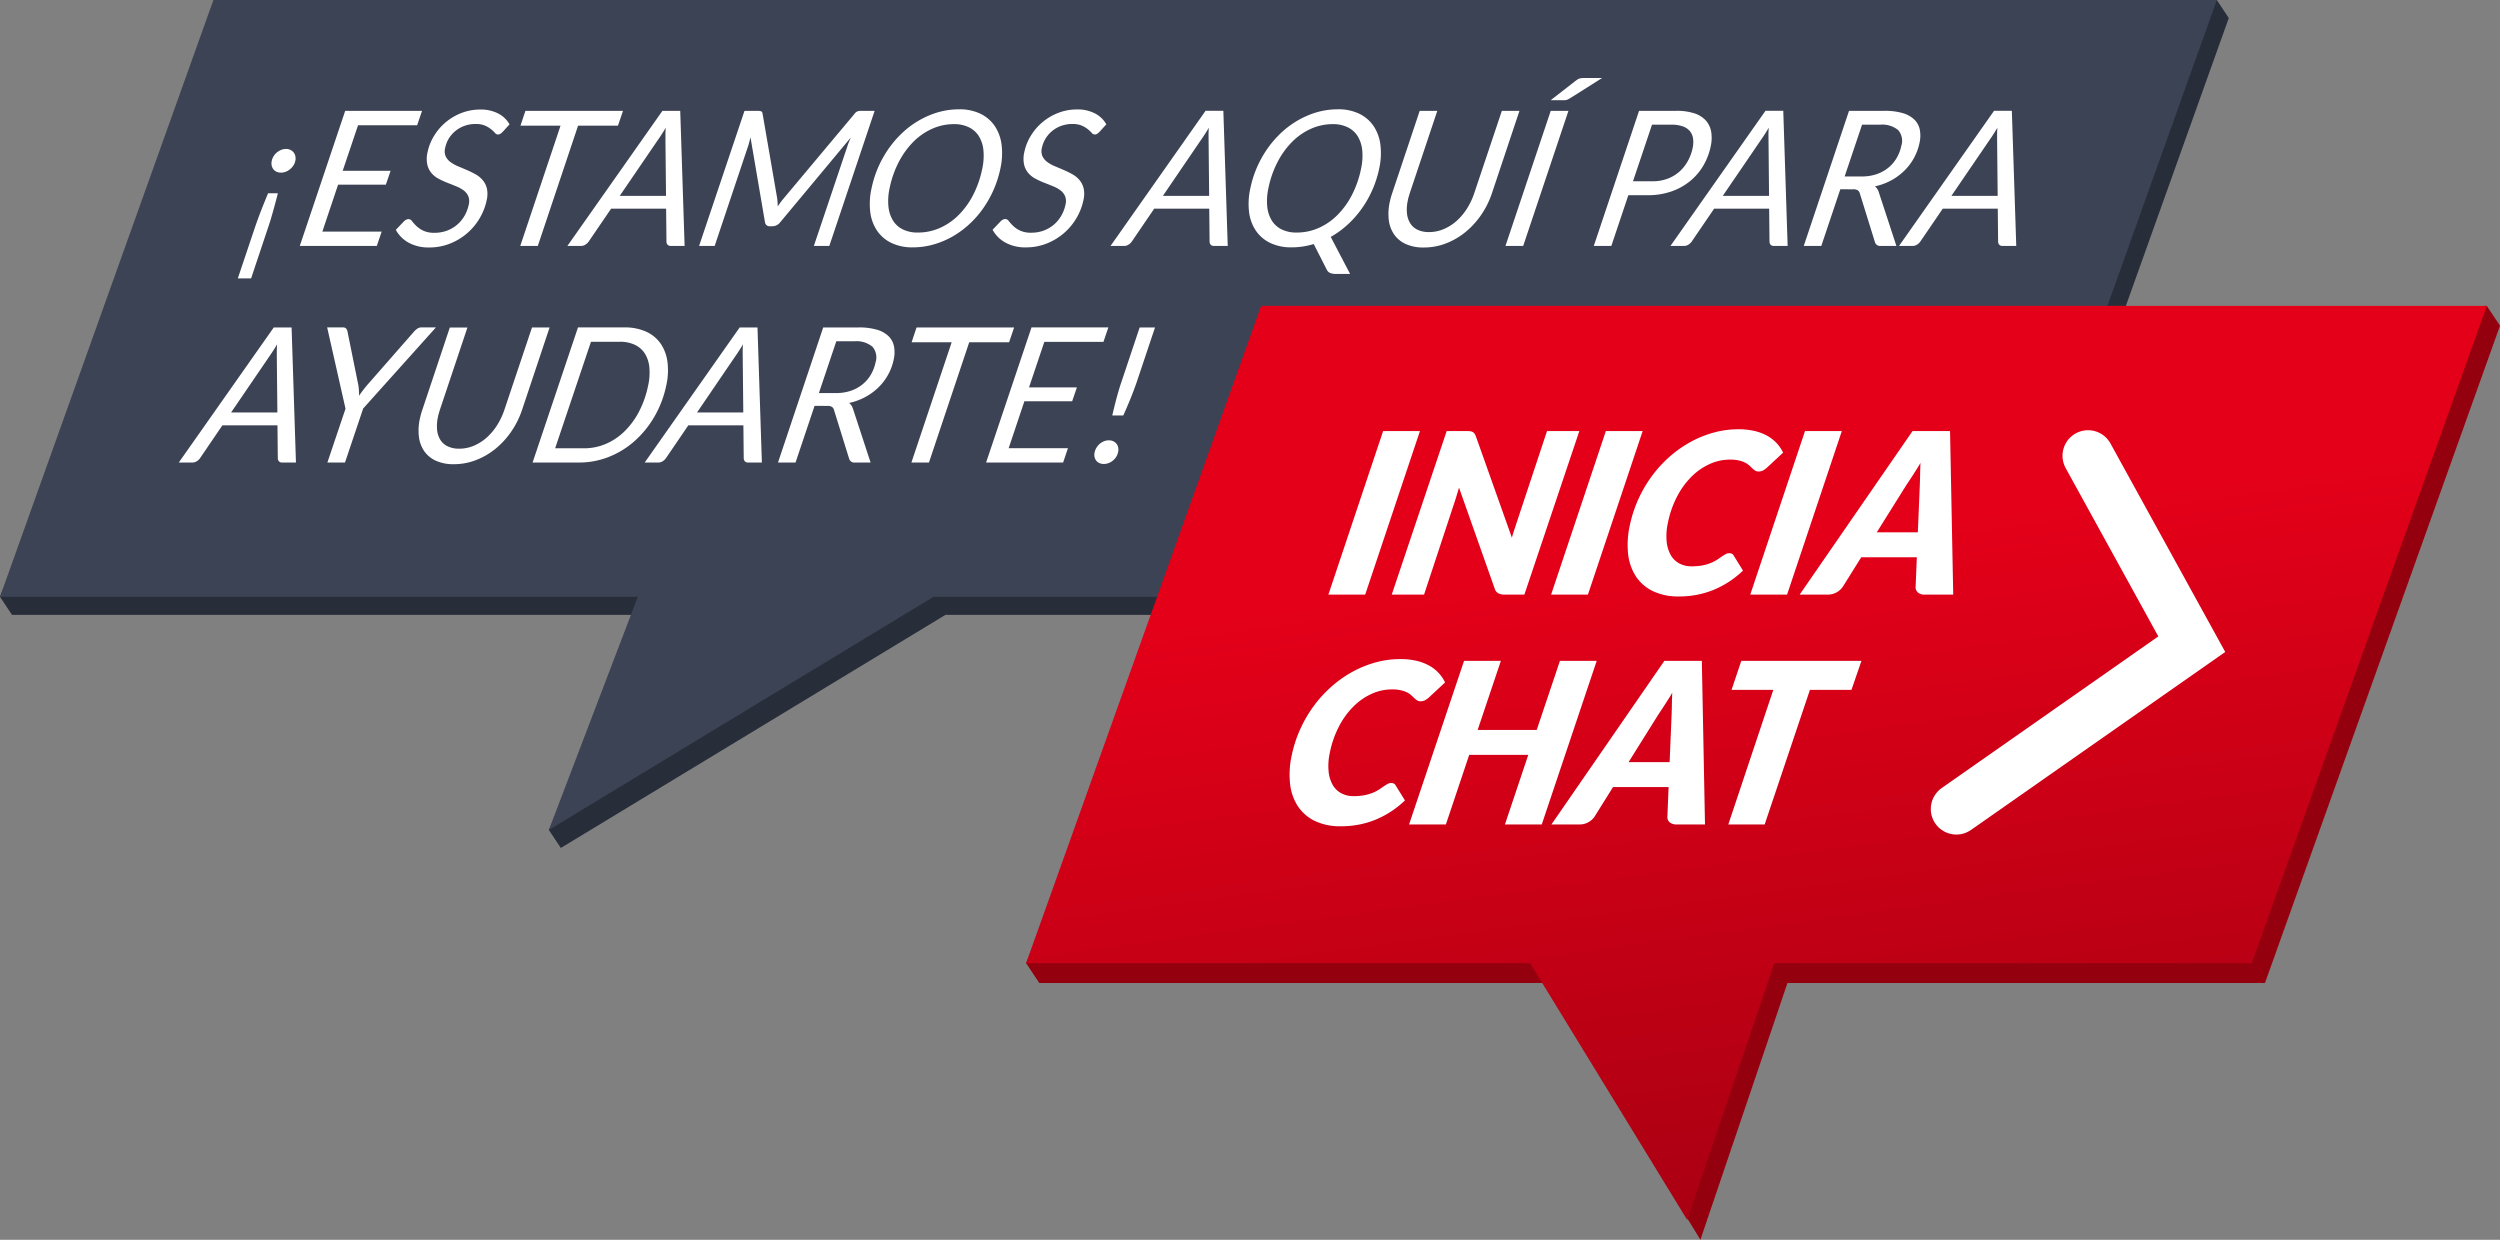 <svg xmlns="http://www.w3.org/2000/svg" xmlns:xlink="http://www.w3.org/1999/xlink" width="298.289" height="147.927" viewBox="0 0 298.289 147.927"><rect x="0" y="0" width="298.289" height="147.927" fill="#808080" stroke="none"/><defs><linearGradient id="a" x1="0.477" y1="0.252" x2="0.631" y2="0.961" gradientUnits="objectBoundingBox"><stop offset="0" stop-color="#e50019"/><stop offset="1" stop-color="#aa0012"/></linearGradient></defs><g transform="translate(0.012 -40.964)"><path d="M27.579,44.163-.012,112.174l1.429,2.15h76.1L65.474,139.99l1.429,2.15L112.8,114.324H240.455l25.462-71.21-1.429-2.15Z" fill="#282d3a"/><path d="M25.451,40.964-.012,112.174h76.1L65.474,139.99l45.893-27.816H239.026l25.462-71.21Z" fill="#3c4354"/><path d="M28.363,74.178l2.05-6.1c.116-.337.232-.666.349-.984s.237-.642.363-.968.259-.661.4-1.006.29-.712.448-1.1h1.17q-.15.6-.288,1.114t-.275,1q-.137.483-.277.962c-.093.318-.2.647-.316.984l-2.038,6.1Zm4.05-14.027a1.683,1.683,0,0,1,.223-.552,1.869,1.869,0,0,1,.395-.45,1.943,1.943,0,0,1,.509-.3,1.521,1.521,0,0,1,.58-.113,1.171,1.171,0,0,1,.522.113,1.066,1.066,0,0,1,.588.753,1.3,1.3,0,0,1-.005.552,1.625,1.625,0,0,1-.23.556,1.992,1.992,0,0,1-.4.445,1.832,1.832,0,0,1-.507.3,1.569,1.569,0,0,1-.569.107,1.26,1.26,0,0,1-.534-.107,1.012,1.012,0,0,1-.381-.3,1.063,1.063,0,0,1-.2-.445A1.329,1.329,0,0,1,32.413,60.151Z" fill="#fff"/><path d="M49.759,55.91H42.707l-1.83,5.433h5.714L46.026,63h-5.7l-1.876,5.6h7.075l-.577,1.709h-9.19l5.417-16.119h9.168Z" fill="#fff"/><path d="M59.976,56.686a1.816,1.816,0,0,1-.287.242.522.522,0,0,1-.288.085.484.484,0,0,1-.363-.2,3.79,3.79,0,0,0-.454-.427,3.4,3.4,0,0,0-.714-.428,2.775,2.775,0,0,0-1.139-.2,3.822,3.822,0,0,0-1.331.225,3.666,3.666,0,0,0-1.08.613,3.548,3.548,0,0,0-.784.9A3.609,3.609,0,0,0,53.1,58.62a1.544,1.544,0,0,0,.061.985,1.816,1.816,0,0,0,.562.686,4.194,4.194,0,0,0,.9.507q.522.219,1.057.449t1.044.512a3.029,3.029,0,0,1,.859.7,2.436,2.436,0,0,1,.5,1,3.185,3.185,0,0,1-.032,1.417,7,7,0,0,1-.854,2.165,7.126,7.126,0,0,1-3.55,3,6.611,6.611,0,0,1-2.446.45,4.923,4.923,0,0,1-2.45-.568,3.852,3.852,0,0,1-1.536-1.535l.955-1a1,1,0,0,1,.269-.2.659.659,0,0,1,.309-.08.529.529,0,0,1,.408.254,5.206,5.206,0,0,0,.51.562,3.217,3.217,0,0,0,.825.562,3.053,3.053,0,0,0,1.353.254,4.19,4.19,0,0,0,1.452-.248,4.034,4.034,0,0,0,1.2-.686,4.08,4.08,0,0,0,.892-1.052,4.41,4.41,0,0,0,.525-1.355,1.66,1.66,0,0,0-.051-1.029,1.731,1.731,0,0,0-.562-.693,4.042,4.042,0,0,0-.891-.489c-.343-.139-.694-.279-1.058-.421a9.581,9.581,0,0,1-1.045-.484,2.928,2.928,0,0,1-.85-.686,2.4,2.4,0,0,1-.49-1.024,3.481,3.481,0,0,1,.047-1.5,6.07,6.07,0,0,1,.765-1.9,6.551,6.551,0,0,1,1.377-1.609,6.666,6.666,0,0,1,1.878-1.113,6.135,6.135,0,0,1,2.271-.417,4.474,4.474,0,0,1,2.127.473A3.291,3.291,0,0,1,60.784,55.8Z" fill="#fff"/><path d="M74.322,54.189l-.6,1.766H68.963L64.157,70.308H62.064L66.87,55.955H62.09l.589-1.766Z" fill="#fff"/><path d="M81.672,70.308H80.051a.525.525,0,0,1-.408-.14.56.56,0,0,1-.136-.366l-.04-3.937H72.9L70.216,69.8a1.363,1.363,0,0,1-.385.355.92.92,0,0,1-.5.151H67.689L79.024,54.189H81.15Zm-7.741-5.973h5.523l-.067-6.67c0-.195,0-.417,0-.664s.011-.513.035-.8q-.249.427-.491.8t-.452.669Z" fill="#fff"/><path d="M92.765,65.14c.01.146.017.3.022.455a9.1,9.1,0,0,1,.666-.911l8.487-10.135a.873.873,0,0,1,.386-.309,1.626,1.626,0,0,1,.455-.051h1.564L98.939,70.308H97.094L101.1,58.4q.071-.225.175-.484l.222-.54-8.412,10.1a1.17,1.17,0,0,1-.924.483h-.292a.546.546,0,0,1-.607-.483L89.533,57.35c-.045.18-.091.356-.134.528s-.09.334-.138.484l-4,11.946H83.4l5.418-16.119h1.541a1.4,1.4,0,0,1,.433.051c.1.033.164.137.187.309l1.749,10.135Q92.75,64.921,92.765,65.14Z" fill="#fff"/><path d="M119.343,61.107a12.81,12.81,0,0,1-2.154,4.865,11.678,11.678,0,0,1-1.691,1.873,11.048,11.048,0,0,1-2,1.418,10.145,10.145,0,0,1-2.228.9,9.022,9.022,0,0,1-2.367.315,5.733,5.733,0,0,1-2.56-.529,4.331,4.331,0,0,1-1.712-1.468,5.064,5.064,0,0,1-.808-2.233,8.348,8.348,0,0,1,.158-2.834,12.724,12.724,0,0,1,1.445-3.786,12.25,12.25,0,0,1,2.4-2.975,10.726,10.726,0,0,1,3.091-1.946,9.14,9.14,0,0,1,3.505-.7,5.687,5.687,0,0,1,2.559.534,4.374,4.374,0,0,1,1.71,1.479,5.15,5.15,0,0,1,.806,2.245A8.459,8.459,0,0,1,119.343,61.107Zm-2.169.045a7.191,7.191,0,0,0,.156-2.222,3.958,3.958,0,0,0-.533-1.692,2.9,2.9,0,0,0-1.189-1.08,3.951,3.951,0,0,0-1.8-.383,6.341,6.341,0,0,0-2.554.534,7.416,7.416,0,0,0-2.237,1.524,9.764,9.764,0,0,0-1.755,2.391,11.8,11.8,0,0,0-1.117,3.133,7.1,7.1,0,0,0-.156,2.216,3.959,3.959,0,0,0,.536,1.687,2.872,2.872,0,0,0,1.183,1.074,3.979,3.979,0,0,0,1.8.377,6.432,6.432,0,0,0,2.577-.529,7.326,7.326,0,0,0,2.233-1.513,9.515,9.515,0,0,0,1.75-2.384A11.987,11.987,0,0,0,117.174,61.152Z" fill="#fff"/><path d="M131.182,56.686a1.817,1.817,0,0,1-.287.242.522.522,0,0,1-.288.085.484.484,0,0,1-.363-.2,3.791,3.791,0,0,0-.454-.427,3.375,3.375,0,0,0-.714-.428,2.775,2.775,0,0,0-1.139-.2,3.822,3.822,0,0,0-1.331.225,3.666,3.666,0,0,0-1.08.613,3.548,3.548,0,0,0-.784.9,3.609,3.609,0,0,0-.439,1.113,1.544,1.544,0,0,0,.061.985,1.835,1.835,0,0,0,.562.686,4.194,4.194,0,0,0,.9.507q.522.219,1.058.449t1.043.512a3.029,3.029,0,0,1,.859.7,2.436,2.436,0,0,1,.5,1,3.185,3.185,0,0,1-.032,1.417,7,7,0,0,1-.854,2.165,7.126,7.126,0,0,1-3.55,3,6.611,6.611,0,0,1-2.446.45,4.923,4.923,0,0,1-2.45-.568,3.852,3.852,0,0,1-1.536-1.535l.955-1a1,1,0,0,1,.269-.2.662.662,0,0,1,.309-.08.529.529,0,0,1,.408.254,5.206,5.206,0,0,0,.51.562,3.217,3.217,0,0,0,.825.562,3.053,3.053,0,0,0,1.353.254,4.19,4.19,0,0,0,1.452-.248,4.021,4.021,0,0,0,1.2-.686,4.1,4.1,0,0,0,.893-1.052,4.433,4.433,0,0,0,.524-1.355,1.66,1.66,0,0,0-.051-1.029,1.731,1.731,0,0,0-.562-.693,4.042,4.042,0,0,0-.891-.489c-.343-.139-.694-.279-1.058-.421a9.669,9.669,0,0,1-1.045-.484,2.928,2.928,0,0,1-.85-.686,2.4,2.4,0,0,1-.49-1.024,3.483,3.483,0,0,1,.048-1.5,6.067,6.067,0,0,1,.764-1.9,6.55,6.55,0,0,1,1.377-1.609,6.666,6.666,0,0,1,1.878-1.113,6.136,6.136,0,0,1,2.272-.417,4.473,4.473,0,0,1,2.126.473A3.291,3.291,0,0,1,131.99,55.8Z" fill="#fff"/><path d="M146.476,70.308h-1.62a.529.529,0,0,1-.409-.14.57.57,0,0,1-.136-.366l-.04-3.937H137.7L135.02,69.8a1.336,1.336,0,0,1-.385.355.92.92,0,0,1-.5.151h-1.642l11.334-16.119h2.126Zm-7.74-5.973h5.523l-.067-6.67c0-.195-.005-.417-.005-.664s.011-.513.034-.8q-.249.427-.491.8c-.162.251-.313.474-.451.669Z" fill="#fff"/><path d="M164.541,61.107a12.73,12.73,0,0,1-2.129,4.825,12,12,0,0,1-1.675,1.874,10.675,10.675,0,0,1-1.973,1.422l2.312,4.421h-1.7a1.826,1.826,0,0,1-.658-.107.768.768,0,0,1-.418-.388l-1.563-3.071a10.01,10.01,0,0,1-1.305.293,8.679,8.679,0,0,1-1.332.1,5.736,5.736,0,0,1-2.56-.529,4.331,4.331,0,0,1-1.712-1.468,5.077,5.077,0,0,1-.808-2.233,8.374,8.374,0,0,1,.158-2.834,12.7,12.7,0,0,1,1.446-3.786,12.2,12.2,0,0,1,2.4-2.975,10.707,10.707,0,0,1,3.09-1.946,9.148,9.148,0,0,1,3.506-.7,5.686,5.686,0,0,1,2.558.534,4.374,4.374,0,0,1,1.71,1.479,5.138,5.138,0,0,1,.806,2.245A8.457,8.457,0,0,1,164.541,61.107Zm-2.17.045a7.194,7.194,0,0,0,.157-2.222,3.958,3.958,0,0,0-.534-1.692,2.9,2.9,0,0,0-1.189-1.08,3.95,3.95,0,0,0-1.8-.383,6.342,6.342,0,0,0-2.555.534,7.4,7.4,0,0,0-2.236,1.524,9.741,9.741,0,0,0-1.756,2.391,11.8,11.8,0,0,0-1.116,3.133,7.132,7.132,0,0,0-.157,2.216,3.973,3.973,0,0,0,.536,1.687,2.874,2.874,0,0,0,1.184,1.074,3.972,3.972,0,0,0,1.8.377,6.429,6.429,0,0,0,2.577-.529,7.314,7.314,0,0,0,2.233-1.513,9.514,9.514,0,0,0,1.75-2.384A11.986,11.986,0,0,0,162.371,61.152Z" fill="#fff"/><path d="M170.495,68.655a4.442,4.442,0,0,0,1.733-.349,5.548,5.548,0,0,0,1.531-.962,6.852,6.852,0,0,0,1.246-1.468,8.312,8.312,0,0,0,.886-1.867l3.292-9.82h2.1l-3.279,9.82a10.44,10.44,0,0,1-1.272,2.57,9.742,9.742,0,0,1-1.872,2.059A8.54,8.54,0,0,1,172.53,70a7.251,7.251,0,0,1-2.653.494,5.082,5.082,0,0,1-2.13-.4,3.429,3.429,0,0,1-1.4-1.131,3.828,3.828,0,0,1-.651-1.727,6.419,6.419,0,0,1,.118-2.193,9.32,9.32,0,0,1,.287-1.035l3.28-9.82h2.1L168.2,64c-.046.151-.09.3-.132.439s-.076.282-.1.416a5.036,5.036,0,0,0-.109,1.542,2.805,2.805,0,0,0,.386,1.2,2.084,2.084,0,0,0,.88.781A3.117,3.117,0,0,0,170.495,68.655Z" fill="#fff"/><path d="M181.728,70.308h-2.114l5.4-16.119h2.114Zm9.411-20.034L187.4,52.637a4.294,4.294,0,0,1-.377.208.907.907,0,0,1-.382.073h-1.63l2.937-2.283c.09-.068.171-.126.245-.175a1.07,1.07,0,0,1,.221-.112,1.173,1.173,0,0,1,.237-.057,2.424,2.424,0,0,1,.307-.017Z" fill="#fff"/><path d="M194.274,64.257l-2.028,6.051h-2.093l5.4-16.119h4.443a6.674,6.674,0,0,1,2.163.3,3.146,3.146,0,0,1,1.374.866,2.719,2.719,0,0,1,.63,1.35,4.637,4.637,0,0,1-.069,1.755,7.5,7.5,0,0,1-.913,2.334,6.863,6.863,0,0,1-1.6,1.827,7.28,7.28,0,0,1-2.212,1.2,8.386,8.386,0,0,1-2.752.434Zm2.824-8.415-2.268,6.75h2.34a5.024,5.024,0,0,0,1.75-.293,4.508,4.508,0,0,0,1.4-.816,4.707,4.707,0,0,0,1.019-1.248,5.45,5.45,0,0,0,.6-1.58,3.226,3.226,0,0,0,.057-1.17,1.78,1.78,0,0,0-.385-.883,1.932,1.932,0,0,0-.848-.563,3.906,3.906,0,0,0-1.32-.2Z" fill="#fff"/><path d="M213.281,70.308h-1.62a.527.527,0,0,1-.409-.14.565.565,0,0,1-.136-.366l-.04-3.937h-6.569L201.825,69.8a1.362,1.362,0,0,1-.385.355.92.92,0,0,1-.5.151H199.3l11.334-16.119h2.126Zm-7.74-5.973h5.522L211,57.665c0-.195-.006-.417-.006-.664s.012-.513.035-.8q-.249.427-.491.8t-.452.669Z" fill="#fff"/><path d="M219.567,63.548l-2.269,6.76h-2.093l5.4-16.119h4.24a7.48,7.48,0,0,1,2.165.27,3.322,3.322,0,0,1,1.388.771,2.322,2.322,0,0,1,.653,1.214,3.9,3.9,0,0,1-.04,1.592,6.47,6.47,0,0,1-1.845,3.335,7,7,0,0,1-1.568,1.137,7.43,7.43,0,0,1-1.9.691,1.44,1.44,0,0,1,.452.675l2.108,6.434h-1.867a.638.638,0,0,1-.692-.45l-1.8-5.8a.7.7,0,0,0-.255-.393,1.089,1.089,0,0,0-.583-.113Zm2.593-7.706-2.077,6.176h2.059a5.358,5.358,0,0,0,1.744-.27,4.535,4.535,0,0,0,1.394-.759,4.305,4.305,0,0,0,1-1.159,4.846,4.846,0,0,0,.564-1.468,1.949,1.949,0,0,0-.372-1.873,2.976,2.976,0,0,0-2.174-.647Z" fill="#fff"/><path d="M240.559,70.308h-1.62a.529.529,0,0,1-.409-.14.57.57,0,0,1-.136-.366l-.04-3.937h-6.569L229.1,69.8a1.336,1.336,0,0,1-.385.355.92.92,0,0,1-.5.151h-1.642l11.334-16.119h2.126Zm-7.74-5.973h5.523l-.067-6.67c0-.195,0-.417,0-.664s.011-.513.034-.8q-.249.427-.491.8c-.162.251-.313.474-.451.669Z" fill="#fff"/><path d="M35.3,96.152H33.68a.529.529,0,0,1-.408-.14.568.568,0,0,1-.137-.366l-.04-3.937H26.526l-2.682,3.937A1.328,1.328,0,0,1,23.46,96a.922.922,0,0,1-.5.152H21.318L32.653,80.033h2.126ZM27.56,90.179h5.523l-.067-6.67q0-.294,0-.664t.035-.8c-.166.285-.329.553-.492.8s-.313.475-.451.669Z" fill="#fff"/><path d="M43.319,89.706,41.15,96.152h-2.1l2.164-6.423-2.191-9.7h1.867a.492.492,0,0,1,.4.14.8.8,0,0,1,.16.354l1.305,6.457q.043.327.06.618t.011.586q.2-.293.422-.586t.486-.618l5.658-6.457a2.46,2.46,0,0,1,.38-.337.822.822,0,0,1,.49-.157H52Z" fill="#fff"/><path d="M54.775,94.5a4.463,4.463,0,0,0,1.734-.348,5.586,5.586,0,0,0,1.531-.962,6.848,6.848,0,0,0,1.245-1.468,8.378,8.378,0,0,0,.887-1.867l3.291-9.82h2.1l-3.28,9.82a10.422,10.422,0,0,1-1.272,2.57,9.766,9.766,0,0,1-1.872,2.059,8.562,8.562,0,0,1-2.333,1.366,7.231,7.231,0,0,1-2.653.5,5.074,5.074,0,0,1-2.129-.4,3.438,3.438,0,0,1-1.4-1.13,3.82,3.82,0,0,1-.65-1.727,6.39,6.39,0,0,1,.117-2.193,9.26,9.26,0,0,1,.287-1.035l3.28-9.82h2.1L52.48,89.841c-.047.151-.091.3-.133.439s-.076.281-.1.416a5.029,5.029,0,0,0-.108,1.541,2.787,2.787,0,0,0,.385,1.2,2.086,2.086,0,0,0,.88.782A3.117,3.117,0,0,0,54.775,94.5Z" fill="#fff"/><path d="M79.482,86.962a12.471,12.471,0,0,1-1.433,3.751,11.772,11.772,0,0,1-2.373,2.9,10.311,10.311,0,0,1-3.063,1.873,9.5,9.5,0,0,1-3.511.664H63.534l5.417-16.119h5.557a6.062,6.062,0,0,1,2.576.506,4.227,4.227,0,0,1,1.728,1.423,4.989,4.989,0,0,1,.816,2.193A8.125,8.125,0,0,1,79.482,86.962Zm-2.17.045a7.083,7.083,0,0,0,.156-2.194,3.752,3.752,0,0,0-.536-1.659,2.855,2.855,0,0,0-1.188-1.046,4.1,4.1,0,0,0-1.8-.365H70.5l-4.276,12.71h3.442a6.592,6.592,0,0,0,2.572-.511,7.263,7.263,0,0,0,2.226-1.474,9.254,9.254,0,0,0,1.74-2.34A11.78,11.78,0,0,0,77.312,87.007Z" fill="#fff"/><path d="M90.891,96.152h-1.62a.529.529,0,0,1-.408-.14.568.568,0,0,1-.137-.366l-.04-3.937H82.117l-2.682,3.937a1.328,1.328,0,0,1-.384.354.927.927,0,0,1-.5.152H76.909L88.243,80.033h2.126Zm-7.74-5.973h5.523l-.067-6.67q0-.294-.005-.664c0-.248.011-.514.034-.8q-.249.428-.491.8c-.162.251-.313.475-.451.669Z" fill="#fff"/><path d="M97.177,89.391l-2.269,6.761H92.815L98.21,80.033h4.24a7.483,7.483,0,0,1,2.165.269,3.332,3.332,0,0,1,1.389.771,2.33,2.33,0,0,1,.652,1.215,3.887,3.887,0,0,1-.04,1.592,6.451,6.451,0,0,1-1.845,3.335,6.964,6.964,0,0,1-1.568,1.136,7.432,7.432,0,0,1-1.9.692,1.44,1.44,0,0,1,.452.675l2.108,6.434h-1.867a.641.641,0,0,1-.692-.45l-1.8-5.8a.7.7,0,0,0-.254-.394,1.1,1.1,0,0,0-.584-.113Zm2.594-7.705-2.077,6.176h2.058a5.368,5.368,0,0,0,1.745-.27,4.52,4.52,0,0,0,1.393-.76,4.3,4.3,0,0,0,1-1.158,4.858,4.858,0,0,0,.565-1.468,1.949,1.949,0,0,0-.372-1.873,2.979,2.979,0,0,0-2.175-.647Z" fill="#fff"/><path d="M120.989,80.033l-.6,1.766h-4.757l-4.806,14.353h-2.093L113.538,81.8h-4.78l.589-1.766Z" fill="#fff"/><path d="M131.647,81.753h-7.053l-1.829,5.434h5.714l-.566,1.653h-5.7l-1.876,5.6h7.075l-.577,1.71h-9.191l5.418-16.119h9.168Z" fill="#fff"/><path d="M130.6,94.914a1.7,1.7,0,0,1,.224-.551,1.955,1.955,0,0,1,.388-.45,1.843,1.843,0,0,1,.5-.3,1.523,1.523,0,0,1,.581-.113,1.2,1.2,0,0,1,.526.113,1.066,1.066,0,0,1,.386.3,1.051,1.051,0,0,1,.2.45,1.334,1.334,0,0,1-.01.551,1.668,1.668,0,0,1-.226.558,1.882,1.882,0,0,1-.392.443,1.82,1.82,0,0,1-.513.3,1.612,1.612,0,0,1-.574.107,1.257,1.257,0,0,1-.534-.107.985.985,0,0,1-.376-.3,1.1,1.1,0,0,1-.2-.443A1.321,1.321,0,0,1,130.6,94.914Zm7.2-14.881-2.161,6.456c-.116.338-.235.666-.354.985s-.245.639-.374.961-.267.656-.414,1-.31.713-.483,1.1H132.7q.135-.585.263-1.1t.257-1q.131-.483.272-.961t.316-.985l2.16-6.456Z" fill="#fff"/><path d="M152.805,80.985l-30.387,74.9,1.574,2.368h60.138l18.742,30.635,10.388-30.635h56.974l28.043-78.427L296.7,77.462Z" fill="#95000e"/><path d="M150.461,77.462l-28.043,78.427h60.138L201.3,186.523l10.388-30.635H268.66L296.7,77.462Z" fill="url(#a)"/><path d="M162.877,111.911h-4.393l6.532-19.516h4.394Z" fill="#fff"/><path d="M175.373,92.415a.908.908,0,0,1,.328.094.645.645,0,0,1,.23.208,1.413,1.413,0,0,1,.167.348l4.283,12.055q.126-.468.271-.9c.1-.286.185-.554.264-.8l3.657-11.024h3.857l-6.559,19.516h-2.278a1.886,1.886,0,0,1-.812-.147.94.94,0,0,1-.454-.576L174.07,99.146c-.072.25-.143.491-.215.723s-.137.452-.2.657L169.9,111.911h-3.857L172.6,92.395h2.3C175.09,92.395,175.246,92.4,175.373,92.415Z" fill="#fff"/><path d="M189.452,111.911h-4.393l6.533-19.516h4.393Z" fill="#fff"/><path d="M201.824,108.536a6.646,6.646,0,0,0,1.3-.114,5.406,5.406,0,0,0,.993-.288,4.147,4.147,0,0,0,.737-.382c.209-.138.4-.265.564-.382a4.938,4.938,0,0,1,.463-.287.89.89,0,0,1,.426-.114.677.677,0,0,1,.339.073.444.444,0,0,1,.173.168l1.136,1.835a11.271,11.271,0,0,1-3.509,2.3,10.807,10.807,0,0,1-4.138.784,6.892,6.892,0,0,1-3.136-.65,5.062,5.062,0,0,1-2.025-1.788,6.123,6.123,0,0,1-.907-2.7,10.64,10.64,0,0,1,.215-3.369,14.916,14.916,0,0,1,1.05-3.175,15.323,15.323,0,0,1,1.646-2.772,14.727,14.727,0,0,1,2.129-2.291,13.756,13.756,0,0,1,2.49-1.727,12.593,12.593,0,0,1,2.737-1.092,11.023,11.023,0,0,1,2.88-.382,8.335,8.335,0,0,1,1.958.208,5.841,5.841,0,0,1,1.512.575,4.573,4.573,0,0,1,1.12.878,4.671,4.671,0,0,1,.765,1.125l-1.9,1.768a2.666,2.666,0,0,1-.446.335,1.144,1.144,0,0,1-.6.148.7.7,0,0,1-.393-.108,2.272,2.272,0,0,1-.326-.261c-.107-.1-.228-.216-.362-.342a2.21,2.21,0,0,0-.5-.341,3.409,3.409,0,0,0-.742-.261,4.549,4.549,0,0,0-1.069-.107A5.882,5.882,0,0,0,204,96.32a7.35,7.35,0,0,0-2.165,1.494,9.485,9.485,0,0,0-1.726,2.357,11.771,11.771,0,0,0-1.1,3.1,7.422,7.422,0,0,0-.171,2.223,4.17,4.17,0,0,0,.472,1.654,2.6,2.6,0,0,0,1.027,1.032A3.059,3.059,0,0,0,201.824,108.536Z" fill="#fff"/><path d="M213.214,111.911h-4.393l6.532-19.516h4.394Z" fill="#fff"/><path d="M233.038,111.911h-3.375a1.217,1.217,0,0,1-.849-.261.824.824,0,0,1-.262-.69l.144-3.509h-6.631l-2.192,3.509a2.183,2.183,0,0,1-1.73.951h-3.428l13.47-19.516h4.474Zm-9.122-7.434h4.9l.233-5.572q.029-.7.04-1.413t.043-1.306q-.176.321-.436.73l-.511.8q-.25.389-.475.723c-.15.224-.26.389-.327.5Z" fill="#fff"/><path d="M161.49,135.957a6.656,6.656,0,0,0,1.3-.114,5.533,5.533,0,0,0,.993-.288,4.181,4.181,0,0,0,.737-.382q.312-.207.564-.381a4.878,4.878,0,0,1,.462-.288.891.891,0,0,1,.427-.114.661.661,0,0,1,.339.074.432.432,0,0,1,.172.167l1.136,1.835a11.259,11.259,0,0,1-3.509,2.3,10.8,10.8,0,0,1-4.138.784,6.911,6.911,0,0,1-3.136-.65,5.066,5.066,0,0,1-2.024-1.788,6.118,6.118,0,0,1-.907-2.7,10.636,10.636,0,0,1,.214-3.369,14.889,14.889,0,0,1,1.05-3.174,15.335,15.335,0,0,1,1.647-2.773,14.629,14.629,0,0,1,2.128-2.291,13.764,13.764,0,0,1,2.491-1.727,12.643,12.643,0,0,1,2.737-1.092,11.016,11.016,0,0,1,2.879-.382,8.455,8.455,0,0,1,1.959.207,5.842,5.842,0,0,1,1.512.577,4.517,4.517,0,0,1,1.885,2l-1.9,1.768a2.661,2.661,0,0,1-.447.335,1.129,1.129,0,0,1-.594.148.7.7,0,0,1-.393-.108,2.273,2.273,0,0,1-.326-.261c-.107-.1-.229-.216-.362-.341a2.257,2.257,0,0,0-.5-.342,3.448,3.448,0,0,0-.742-.261,4.609,4.609,0,0,0-1.069-.107,5.866,5.866,0,0,0-2.409.522,7.338,7.338,0,0,0-2.165,1.494,9.507,9.507,0,0,0-1.727,2.357,11.806,11.806,0,0,0-1.1,3.1,7.356,7.356,0,0,0-.171,2.223,4.164,4.164,0,0,0,.471,1.655A2.592,2.592,0,0,0,160,135.6,3.05,3.05,0,0,0,161.49,135.957Z" fill="#fff"/><path d="M183.945,139.332h-4.394l2.784-8.3h-7.046l-2.784,8.3h-4.392l6.558-19.516h4.394l-2.769,8.238h7.046l2.769-8.238H190.5Z" fill="#fff"/><path d="M203.42,139.332h-3.375a1.218,1.218,0,0,1-.848-.261.818.818,0,0,1-.262-.689l.143-3.51h-6.631l-2.192,3.51a2.006,2.006,0,0,1-.717.662,1.963,1.963,0,0,1-1.012.288H185.1l13.471-19.516h4.473ZM194.3,131.9h4.9l.233-5.572c.018-.464.032-.935.039-1.413s.023-.913.044-1.306c-.117.215-.262.458-.437.73s-.344.538-.511.8-.325.5-.475.724-.259.388-.326.495Z" fill="#fff"/><path d="M222.089,119.816l-1.191,3.456h-4.956l-5.4,16.06h-4.34l5.37-16.06h-4.983l1.163-3.456Z" fill="#fff"/><path d="M233.411,137.489l28.09-19.664L249.126,95.345" fill="none" stroke="#fff" stroke-linecap="round" stroke-miterlimit="10" stroke-width="6.1"/></g></svg>